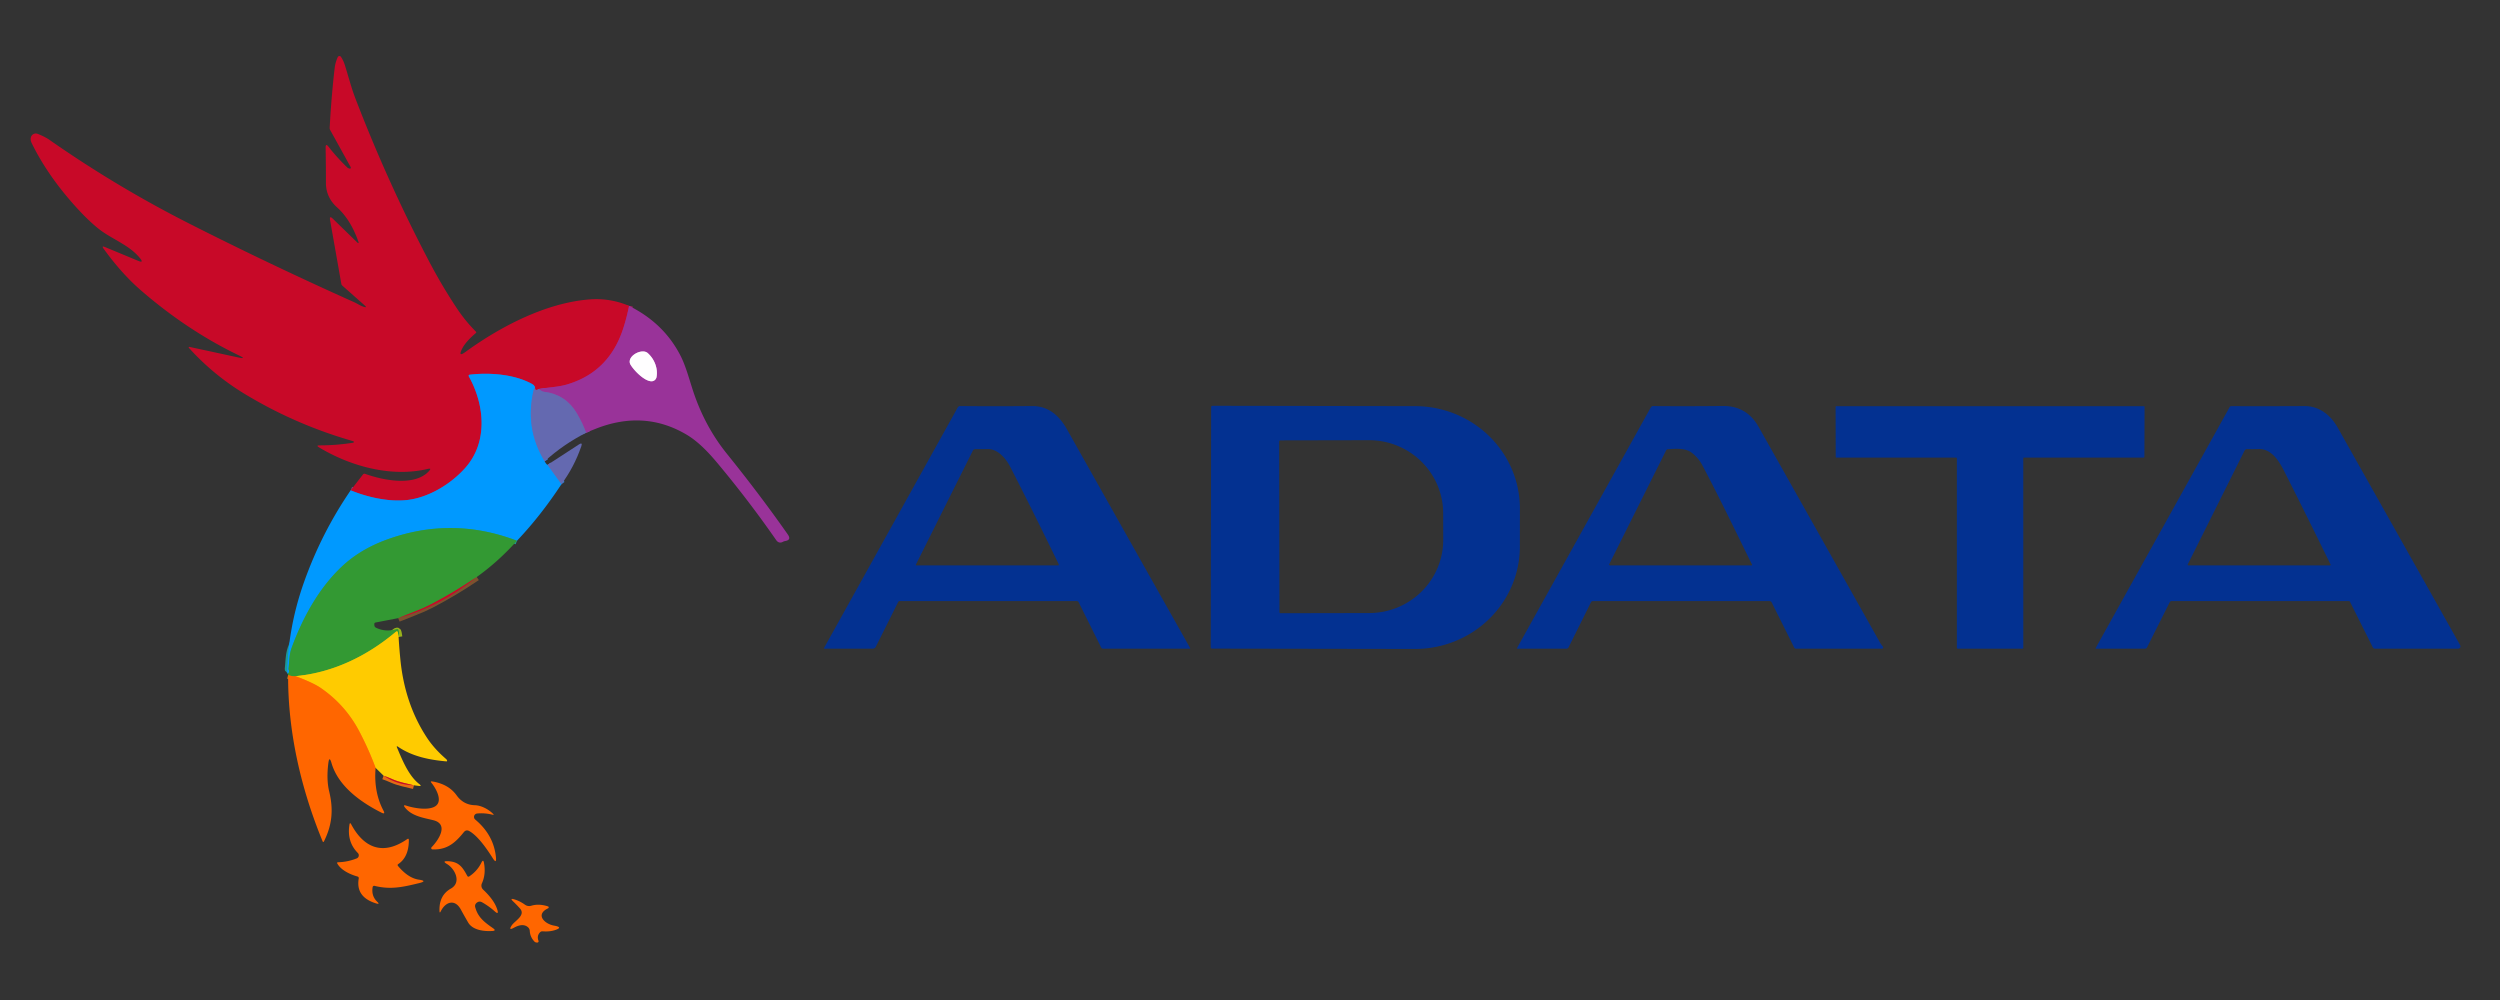 <?xml version="1.0" encoding="UTF-8" standalone="no"?>
<svg xmlns="http://www.w3.org/2000/svg" version="1.1" viewBox="0.00 0.00 1000.00 400.00">
  <rect x="0.00" y="0.00" width="1000.00" height="400.00" fill="#333333" stroke="none"/>
  <g stroke-width="3.00" fill="none" stroke-linecap="butt">
    <path stroke="#b11e61" d="   M 251.62 122.35   Q 250.65 127.27 249.18 131.70   Q 243.44 149.01 226.51 153.87   C 223.29 154.79 219.08 154.98 215.43 155.61"></path>
    <path stroke="#96396c" d="   M 215.43 155.61   Q 214.02 156.53 214.02 155.19"></path>
    <path stroke="#645194" d="   M 214.02 155.19   Q 213.89 154.17 212.75 153.55   C 205.60 149.62 195.53 148.95 187.85 149.89   A 0.44 0.43 -18.4 0 0 187.52 150.54   C 193.80 161.72 195.35 176.70 186.16 187.09   C 180.38 193.64 171.27 199.21 162.40 200.06   C 155.18 200.75 146.88 198.85 140.27 196.13"></path>
    <path stroke="#3281d8" d="   M 214.02 155.19   Q 213.62 155.32 213.46 156.01   Q 209.84 171.42 217.87 184.53"></path>
    <path stroke="#3281d8" d="   M 219.01 185.94   L 224.59 193.66"></path>
    <path stroke="#1a9999" d="   M 206.79 216.30   Q 180.94 206.42 155.06 215.72   Q 144.15 219.63 136.72 226.64   C 127.55 235.27 121.02 247.14 116.62 259.24   C 115.66 261.87 115.74 264.64 115.42 267.38   A 1.31 1.30 -54.8 0 0 115.53 268.03   Q 115.92 268.86 115.12 269.51"></path>
    <path stroke="#7f4ea5" d="   M 234.45 173.11   Q 232.96 169.06 230.70 165.27   Q 226.24 157.74 217.53 156.70   Q 217.04 156.64 216.63 156.37   L 215.43 155.61"></path>
    <path stroke="#7e512e" d="   M 190.69 230.80   Q 181.64 236.93 172.28 241.79   Q 169.57 243.20 165.84 244.65   Q 162.55 245.92 159.27 247.26"></path>
    <path stroke="#99b21a" d="   M 159.44 254.79   L 159.18 253.14   Q 159.03 252.14 158.26 252.79   C 146.88 262.37 133.31 269.03 118.24 270.47"></path>
    <path stroke="#99801a" d="   M 118.24 270.47   Q 117.06 270.62 115.25 270.03"></path>
    <path stroke="#e46a14" d="   M 165.58 314.12   C 162.60 313.36 159.75 312.92 156.88 311.64   Q 155.19 310.89 153.43 310.27"></path>
    <path stroke="#ff9900" d="   M 150.24 307.15   Q 147.51 299.77 143.70 292.52   Q 138.15 281.95 128.28 275.17   Q 125.29 273.12 118.24 270.47"></path>
    <path stroke="#cc99cc" d="   M 262.61 150.84   C 263.28 147.30 261.70 143.53 259.08 141.22   C 256.67 139.09 250.23 142.68 252.27 145.97   C 253.69 148.28 257.58 152.27 260.41 152.51   A 2.07 2.06 -82.1 0 0 262.61 150.84"></path>
  </g>
  <path fill="#c80928" d="   M 251.62 122.35   Q 250.65 127.27 249.18 131.70   Q 243.44 149.01 226.51 153.87   C 223.29 154.79 219.08 154.98 215.43 155.61   Q 214.02 156.53 214.02 155.19   Q 213.89 154.17 212.75 153.55   C 205.60 149.62 195.53 148.95 187.85 149.89   A 0.44 0.43 -18.4 0 0 187.52 150.54   C 193.80 161.72 195.35 176.70 186.16 187.09   C 180.38 193.64 171.27 199.21 162.40 200.06   C 155.18 200.75 146.88 198.85 140.27 196.13   L 145.20 189.77   A 0.74 0.72 -60.6 0 1 146.02 189.53   C 153.05 192.07 165.98 194.78 171.69 188.33   Q 172.71 187.18 171.21 187.54   C 156.73 191.04 140.36 186.62 127.62 178.95   Q 126.29 178.15 127.84 178.15   Q 134.04 178.16 140.52 177.20   Q 142.69 176.88 140.58 176.27   Q 118.09 169.76 98.16 157.74   Q 85.51 150.11 75.72 139.32   Q 75.08 138.60 76.02 138.81   L 95.36 142.99   Q 98.85 143.74 95.63 142.19   Q 74.83 132.17 56.24 116.03   C 50.74 111.26 45.70 105.39 41.44 99.47   Q 40.54 98.22 41.96 98.81   L 55.31 104.35   Q 57.60 105.30 56.06 103.36   C 51.71 97.88 44.62 95.70 39.26 91.37   Q 34.57 87.59 28.93 81.16   Q 18.61 69.40 12.67 57.23   Q 12.08 56.02 12.35 54.94   A 2.03 2.03 0.0 0 1 15.06 53.54   C 16.64 54.16 18.37 54.96 19.76 55.93   Q 46.51 74.63 75.53 89.35   Q 107.78 105.70 141.69 120.89   C 142.87 121.42 144.16 122.32 145.49 122.73   Q 147.05 123.21 145.83 122.13   L 136.96 114.27   Q 136.60 113.96 136.52 113.49   L 132.04 88.09   Q 131.68 86.07 133.15 87.50   L 142.74 96.83   Q 143.77 97.83 143.29 96.48   Q 140.17 87.73 134.76 82.88   C 131.88 80.29 130.37 76.99 130.37 73.16   Q 130.38 66.31 130.25 59.13   Q 130.21 57.14 131.43 58.71   Q 134.53 62.71 138.77 66.87   Q 139.24 67.33 139.87 67.46   A 0.40 0.40 0.0 0 0 140.29 66.88   L 132.09 52.04   Q 131.84 51.59 131.87 51.07   Q 132.54 38.68 133.86 27.29   Q 134.12 24.98 135.11 22.85   A 0.73 0.73 0.0 0 1 136.39 22.75   Q 137.37 24.23 137.93 26.00   C 139.36 30.51 140.48 35.00 142.16 39.37   Q 154.96 72.72 171.47 104.23   Q 176.70 114.23 182.81 123.42   Q 186.12 128.38 190.38 132.68   A 0.37 0.36 -42.4 0 1 190.35 133.22   Q 186.17 136.74 184.76 139.66   Q 183.16 142.97 186.13 140.81   C 200.18 130.61 218.32 121.15 235.74 119.77   Q 243.98 119.12 251.62 122.35   Z"></path>
  <path fill="#993399" d="   M 251.62 122.35   Q 265.60 129.30 272.23 142.33   C 274.33 146.46 275.70 151.70 277.19 156.25   Q 281.85 170.46 290.73 181.47   Q 304.20 198.19 315.13 213.80   Q 316.68 216.02 314.00 216.43   Q 313.63 216.49 313.27 216.68   Q 311.58 217.62 310.47 216.03   Q 299.44 200.15 286.87 185.12   C 283.42 180.99 279.29 176.61 274.60 173.84   Q 257.68 163.84 238.28 171.51   Q 236.08 172.38 234.45 173.11   Q 232.96 169.06 230.70 165.27   Q 226.24 157.74 217.53 156.70   Q 217.04 156.64 216.63 156.37   L 215.43 155.61   C 219.08 154.98 223.29 154.79 226.51 153.87   Q 243.44 149.01 249.18 131.70   Q 250.65 127.27 251.62 122.35   Z   M 262.61 150.84   C 263.28 147.30 261.70 143.53 259.08 141.22   C 256.67 139.09 250.23 142.68 252.27 145.97   C 253.69 148.28 257.58 152.27 260.41 152.51   A 2.07 2.06 -82.1 0 0 262.61 150.84   Z"></path>
  <path fill="#fffeff" d="   M 259.08 141.22   C 261.70 143.53 263.28 147.30 262.61 150.84   A 2.07 2.06 -82.1 0 1 260.41 152.51   C 257.58 152.27 253.69 148.28 252.27 145.97   C 250.23 142.68 256.67 139.09 259.08 141.22   Z"></path>
  <path fill="#0099ff" d="   M 214.02 155.19   Q 213.62 155.32 213.46 156.01   Q 209.84 171.42 217.87 184.53   Q 218.56 185.77 219.01 185.94   L 224.59 193.66   Q 216.26 206.34 206.79 216.30   Q 180.94 206.42 155.06 215.72   Q 144.15 219.63 136.72 226.64   C 127.55 235.27 121.02 247.14 116.62 259.24   C 115.66 261.87 115.74 264.64 115.42 267.38   A 1.31 1.30 -54.8 0 0 115.53 268.03   Q 115.92 268.86 115.12 269.51   Q 114.87 268.92 114.87 268.75   Q 115.35 250.33 121.74 232.48   Q 128.72 212.98 140.27 196.13   C 146.88 198.85 155.18 200.75 162.40 200.06   C 171.27 199.21 180.38 193.64 186.16 187.09   C 195.35 176.70 193.80 161.72 187.52 150.54   A 0.44 0.43 -18.4 0 1 187.85 149.89   C 195.53 148.95 205.60 149.62 212.75 153.55   Q 213.89 154.17 214.02 155.19   Z"></path>
  <path fill="#6469b0" d="   M 214.02 155.19   Q 214.02 156.53 215.43 155.61   L 216.63 156.37   Q 217.04 156.64 217.53 156.70   Q 226.24 157.74 230.70 165.27   Q 232.96 169.06 234.45 173.11   Q 225.35 177.72 217.87 184.53   Q 209.84 171.42 213.46 156.01   Q 213.62 155.32 214.02 155.19   Z"></path>
  <path fill="#033191" d="   M 359.26 240.82   L 350.32 258.71   A 1.38 1.37 13.3 0 1 349.09 259.47   L 329.74 259.48   A 0.17 0.17 0.0 0 1 329.59 259.23   L 383.08 163.01   A 1.16 1.15 14.5 0 1 384.09 162.42   Q 397.71 162.55 412.81 162.42   C 419.22 162.36 423.62 166.09 426.78 171.71   Q 451.42 215.49 476.05 259.21   A 0.17 0.17 0.0 0 1 475.90 259.47   L 441.24 259.47   A 0.87 0.87 0.0 0 1 440.46 258.99   L 431.47 240.92   Q 431.22 240.43 430.67 240.43   L 359.89 240.43   A 0.70 0.69 12.8 0 0 359.26 240.82   Z   M 389.13 180.27   L 366.37 225.82   Q 366.20 226.15 366.54 226.15   L 423.21 226.15   Q 423.71 226.15 423.49 225.70   Q 412.95 203.98 404.08 186.71   C 402.37 183.39 399.09 179.50 394.98 179.62   Q 392.52 179.69 390.16 179.65   A 1.14 1.13 13.8 0 0 389.13 180.27   Z"></path>
  <path fill="#033191" d="   M 484.45 162.85   A 0.53 0.53 0.0 0 1 484.98 162.32   L 566.09 162.46   A 41.94 40.95 0.1 0 1 607.96 203.49   L 607.94 218.71   A 41.94 40.95 0.1 0 1 565.93 259.58   L 484.82 259.44   A 0.53 0.53 0.0 0 1 484.29 258.91   L 484.45 162.85   Z   M 511.66 176.60   L 511.78 244.84   A 0.45 0.45 0.0 0 0 512.23 245.29   L 547.69 245.22   A 29.65 29.27 -0.1 0 0 577.29 215.90   L 577.27 205.30   A 29.65 29.27 -0.1 0 0 547.57 176.08   L 512.11 176.15   A 0.45 0.45 0.0 0 0 511.66 176.60   Z"></path>
  <path fill="#033191" d="   M 636.34 241.01   L 627.43 258.92   Q 627.15 259.47 626.53 259.47   L 606.97 259.48   A 0.18 0.18 0.0 0 1 606.81 259.22   L 660.31 162.98   A 1.07 1.07 0.0 0 1 661.26 162.43   Q 674.91 162.54 688.95 162.39   C 695.56 162.31 700.28 165.13 703.48 170.81   Q 727.63 213.67 751.94 256.92   Q 752.46 257.84 753.15 258.61   A 0.52 0.52 0.0 0 1 752.76 259.48   L 718.46 259.47   Q 717.90 259.47 717.65 258.97   L 708.70 241.03   Q 708.40 240.43 707.72 240.43   L 637.27 240.43   Q 636.62 240.43 636.34 241.01   Z   M 700.82 225.88   C 694.18 212.38 687.80 199.10 680.91 186.06   Q 679.30 183.03 676.50 180.95   C 674.09 179.17 669.96 179.47 667.10 179.70   Q 666.65 179.74 666.45 180.15   L 643.74 225.58   Q 643.46 226.15 644.09 226.15   L 700.65 226.15   A 0.19 0.18 -13.4 0 0 700.82 225.88   Z"></path>
  <path fill="#033191" d="   M 782.43 183.03   L 734.61 183.04   A 0.32 0.32 0.0 0 1 734.29 182.72   L 734.24 162.80   A 0.32 0.32 0.0 0 1 734.56 162.48   L 857.51 162.47   A 0.32 0.32 0.0 0 1 857.83 162.79   L 857.76 182.71   A 0.32 0.32 0.0 0 1 857.44 183.03   L 809.63 183.03   A 0.32 0.32 0.0 0 0 809.31 183.35   L 809.32 259.15   A 0.32 0.32 0.0 0 1 809.00 259.47   L 783.07 259.47   A 0.32 0.32 0.0 0 1 782.75 259.15   L 782.75 183.35   A 0.32 0.32 0.0 0 0 782.43 183.03   Z"></path>
  <path fill="#033191" d="   M 940.00 240.73   A 0.53 0.52 76.1 0 0 939.51 240.43   L 868.69 240.43   Q 868.12 240.43 867.86 240.94   L 858.83 258.93   A 0.99 0.98 13.1 0 1 857.95 259.47   L 838.44 259.48   Q 838.13 259.48 838.28 259.20   L 891.85 162.85   A 0.75 0.74 -74.7 0 1 892.52 162.46   Q 907.46 162.51 921.76 162.43   C 927.67 162.40 932.23 165.98 935.09 171.06   Q 959.52 214.44 984.07 258.08   A 0.93 0.93 0.0 0 1 983.26 259.47   L 950.02 259.47   Q 949.39 259.47 949.10 258.91   L 940.00 240.73   Z   M 897.81 180.27   L 875.09 225.78   A 0.25 0.25 0.0 0 0 875.31 226.15   L 932.04 226.15   Q 932.40 226.15 932.24 225.83   Q 923.11 207.15 913.68 188.48   C 911.67 184.50 908.60 179.42 903.41 179.62   Q 901.04 179.71 898.88 179.64   A 1.15 1.14 14.4 0 0 897.81 180.27   Z"></path>
  <path fill="#6469b0" d="   M 224.59 193.66   L 219.01 185.94   L 231.60 177.76   Q 233.11 176.78 232.53 178.49   Q 229.67 186.80 224.59 193.66   Z"></path>
  <path fill="#339933" d="   M 206.79 216.30   Q 199.25 224.72 190.69 230.80   Q 181.64 236.93 172.28 241.79   Q 169.57 243.20 165.84 244.65   Q 162.55 245.92 159.27 247.26   L 150.29 248.99   Q 149.67 249.11 149.72 249.74   L 149.76 250.19   A 1.10 1.07 -80.5 0 0 150.37 251.07   Q 154.29 252.97 158.68 251.63   Q 159.20 251.48 159.40 251.98   Q 159.83 253.06 159.44 254.79   L 159.18 253.14   Q 159.03 252.14 158.26 252.79   C 146.88 262.37 133.31 269.03 118.24 270.47   Q 117.06 270.62 115.25 270.03   L 115.12 269.51   Q 115.92 268.86 115.53 268.03   A 1.31 1.30 -54.8 0 1 115.42 267.38   C 115.74 264.64 115.66 261.87 116.62 259.24   C 121.02 247.14 127.55 235.27 136.72 226.64   Q 144.15 219.63 155.06 215.72   Q 180.94 206.42 206.79 216.30   Z"></path>
  <path fill="#c80928" d="   M 190.69 230.80   Q 176.65 242.42 159.27 247.26   Q 162.55 245.92 165.84 244.65   Q 169.57 243.20 172.28 241.79   Q 181.64 236.93 190.69 230.80   Z"></path>
  <path fill="#ffcb00" d="   M 159.44 254.79   Q 159.71 259.45 160.18 264.08   Q 161.98 281.75 170.82 295.14   Q 173.75 299.58 178.53 303.69   Q 178.63 303.78 178.69 303.90   Q 178.77 304.03 178.83 304.18   A 0.28 0.27 -9.0 0 1 178.55 304.56   C 171.68 303.94 164.92 302.58 159.25 298.72   Q 158.45 298.18 158.83 299.07   C 160.87 303.89 163.44 310.35 167.74 313.65   Q 168.93 314.56 167.44 314.36   L 165.58 314.12   C 162.60 313.36 159.75 312.92 156.88 311.64   Q 155.19 310.89 153.43 310.27   L 150.24 307.15   Q 147.51 299.77 143.70 292.52   Q 138.15 281.95 128.28 275.17   Q 125.29 273.12 118.24 270.47   C 133.31 269.03 146.88 262.37 158.26 252.79   Q 159.03 252.14 159.18 253.14   L 159.44 254.79   Z"></path>
  <path fill="#ff6600" d="   M 115.25 270.03   Q 117.06 270.62 118.24 270.47   Q 125.29 273.12 128.28 275.17   Q 138.15 281.95 143.70 292.52   Q 147.51 299.77 150.24 307.15   Q 149.43 316.79 153.38 324.24   Q 154.26 325.90 152.58 325.06   C 143.83 320.65 135.22 314.24 132.60 305.22   Q 131.72 302.17 131.33 305.32   Q 130.52 311.79 131.68 316.59   C 133.45 323.93 132.85 330.06 129.54 336.64   A 0.25 0.25 0.0 0 1 129.08 336.62   C 120.39 315.53 115.13 292.72 115.25 270.03   Z"></path>
  <path fill="#c80928" d="   M 153.43 310.27   Q 155.19 310.89 156.88 311.64   C 159.75 312.92 162.60 313.36 165.58 314.12   Q 158.73 313.96 153.43 310.27   Z"></path>
  <path fill="#ff6600" d="   M 190.83 325.41   A 1.37 1.37 0.0 0 0 190.09 327.82   Q 197.53 334.04 198.38 342.95   Q 198.65 345.70 197.16 343.36   C 194.98 339.91 191.29 334.45 187.75 332.45   Q 186.46 331.72 185.52 332.88   C 182.12 337.09 178.89 340.00 172.98 339.76   A 0.52 0.51 -66.2 0 1 172.64 338.88   C 175.09 336.41 179.92 329.67 173.23 328.06   C 169.24 327.09 164.67 326.42 161.99 323.01   Q 161.01 321.77 162.51 322.26   C 165.55 323.26 171.42 324.30 174.15 322.48   C 177.29 320.39 174.33 315.27 172.55 313.09   Q 172.01 312.43 172.85 312.57   Q 179.42 313.62 182.68 318.18   C 184.43 320.61 186.85 322.00 189.87 322.08   C 192.53 322.15 195.34 323.70 197.20 325.49   Q 197.82 326.09 196.98 325.88   Q 193.82 325.10 190.83 325.41   Z"></path>
  <path fill="#ff6600" d="   M 142.95 350.59   C 140.13 349.80 136.51 348.15 134.96 345.49   Q 134.62 344.91 135.29 344.90   Q 139.10 344.79 142.69 343.36   A 1.33 1.32 56.8 0 0 143.14 341.20   Q 138.69 336.72 139.78 329.87   Q 139.96 328.76 140.49 329.75   C 145.54 339.17 153.15 342.36 162.81 335.69   Q 163.55 335.18 163.54 336.07   Q 163.52 342.81 159.32 345.62   Q 158.84 345.94 159.21 346.39   Q 163.27 351.25 167.57 351.87   Q 171.16 352.39 167.63 353.25   C 161.29 354.79 156.32 355.96 149.81 354.34   A 0.61 0.61 0.0 0 0 149.06 354.83   Q 148.46 358.37 150.89 360.70   Q 152.11 361.87 150.49 361.38   Q 142.22 358.86 143.49 351.44   Q 143.60 350.78 142.95 350.59   Z"></path>
  <path fill="#ff6600" d="   M 187.73 350.54   C 189.83 349.14 191.47 347.30 192.57 345.03   Q 193.30 343.52 193.60 345.17   Q 194.42 349.71 192.76 353.35   A 2.18 2.18 0.0 0 0 193.24 355.83   C 195.64 358.12 197.98 360.79 198.94 363.93   Q 199.59 366.07 197.93 364.57   Q 195.67 362.54 192.93 360.97   Q 191.58 360.19 190.48 361.30   A 1.59 1.57 -30.1 0 0 190.07 362.80   C 191.15 367.03 193.96 368.99 197.27 371.33   Q 198.61 372.28 196.97 372.39   C 193.72 372.60 189.08 372.13 187.25 368.98   Q 185.75 366.41 184.33 363.80   C 182.02 359.55 178.27 360.57 176.31 364.53   Q 175.84 365.47 175.80 364.43   Q 175.54 358.15 180.37 355.42   C 184.71 352.96 181.99 347.49 178.80 345.61   Q 176.68 344.37 179.14 344.48   C 183.55 344.67 185.00 346.82 186.90 350.34   Q 187.20 350.90 187.73 350.54   Z"></path>
  <path fill="#ff6600" d="   M 211.15 370.86   Q 209.14 369.14 205.56 371.10   Q 203.22 372.38 204.69 370.16   C 205.92 368.31 210.41 366.11 207.98 363.38   Q 206.64 361.88 205.22 360.53   Q 203.80 359.17 205.68 359.73   Q 207.90 360.38 210.01 361.89   A 2.83 2.83 0.0 0 0 212.49 362.30   Q 215.56 361.37 219.20 362.56   A 0.41 0.40 -48.9 0 1 219.25 363.31   C 213.92 365.85 217.90 369.60 221.59 370.24   Q 225.64 370.95 221.70 372.13   Q 219.66 372.73 217.07 372.53   Q 216.43 372.48 216.00 372.94   Q 214.64 374.38 215.40 376.32   A 0.53 0.52 -7.9 0 1 214.86 377.03   Q 214.73 377.02 214.60 377.01   Q 214.08 376.96 213.72 376.57   Q 212.05 374.78 211.91 372.40   Q 211.86 371.47 211.15 370.86   Z"></path>
</svg>
